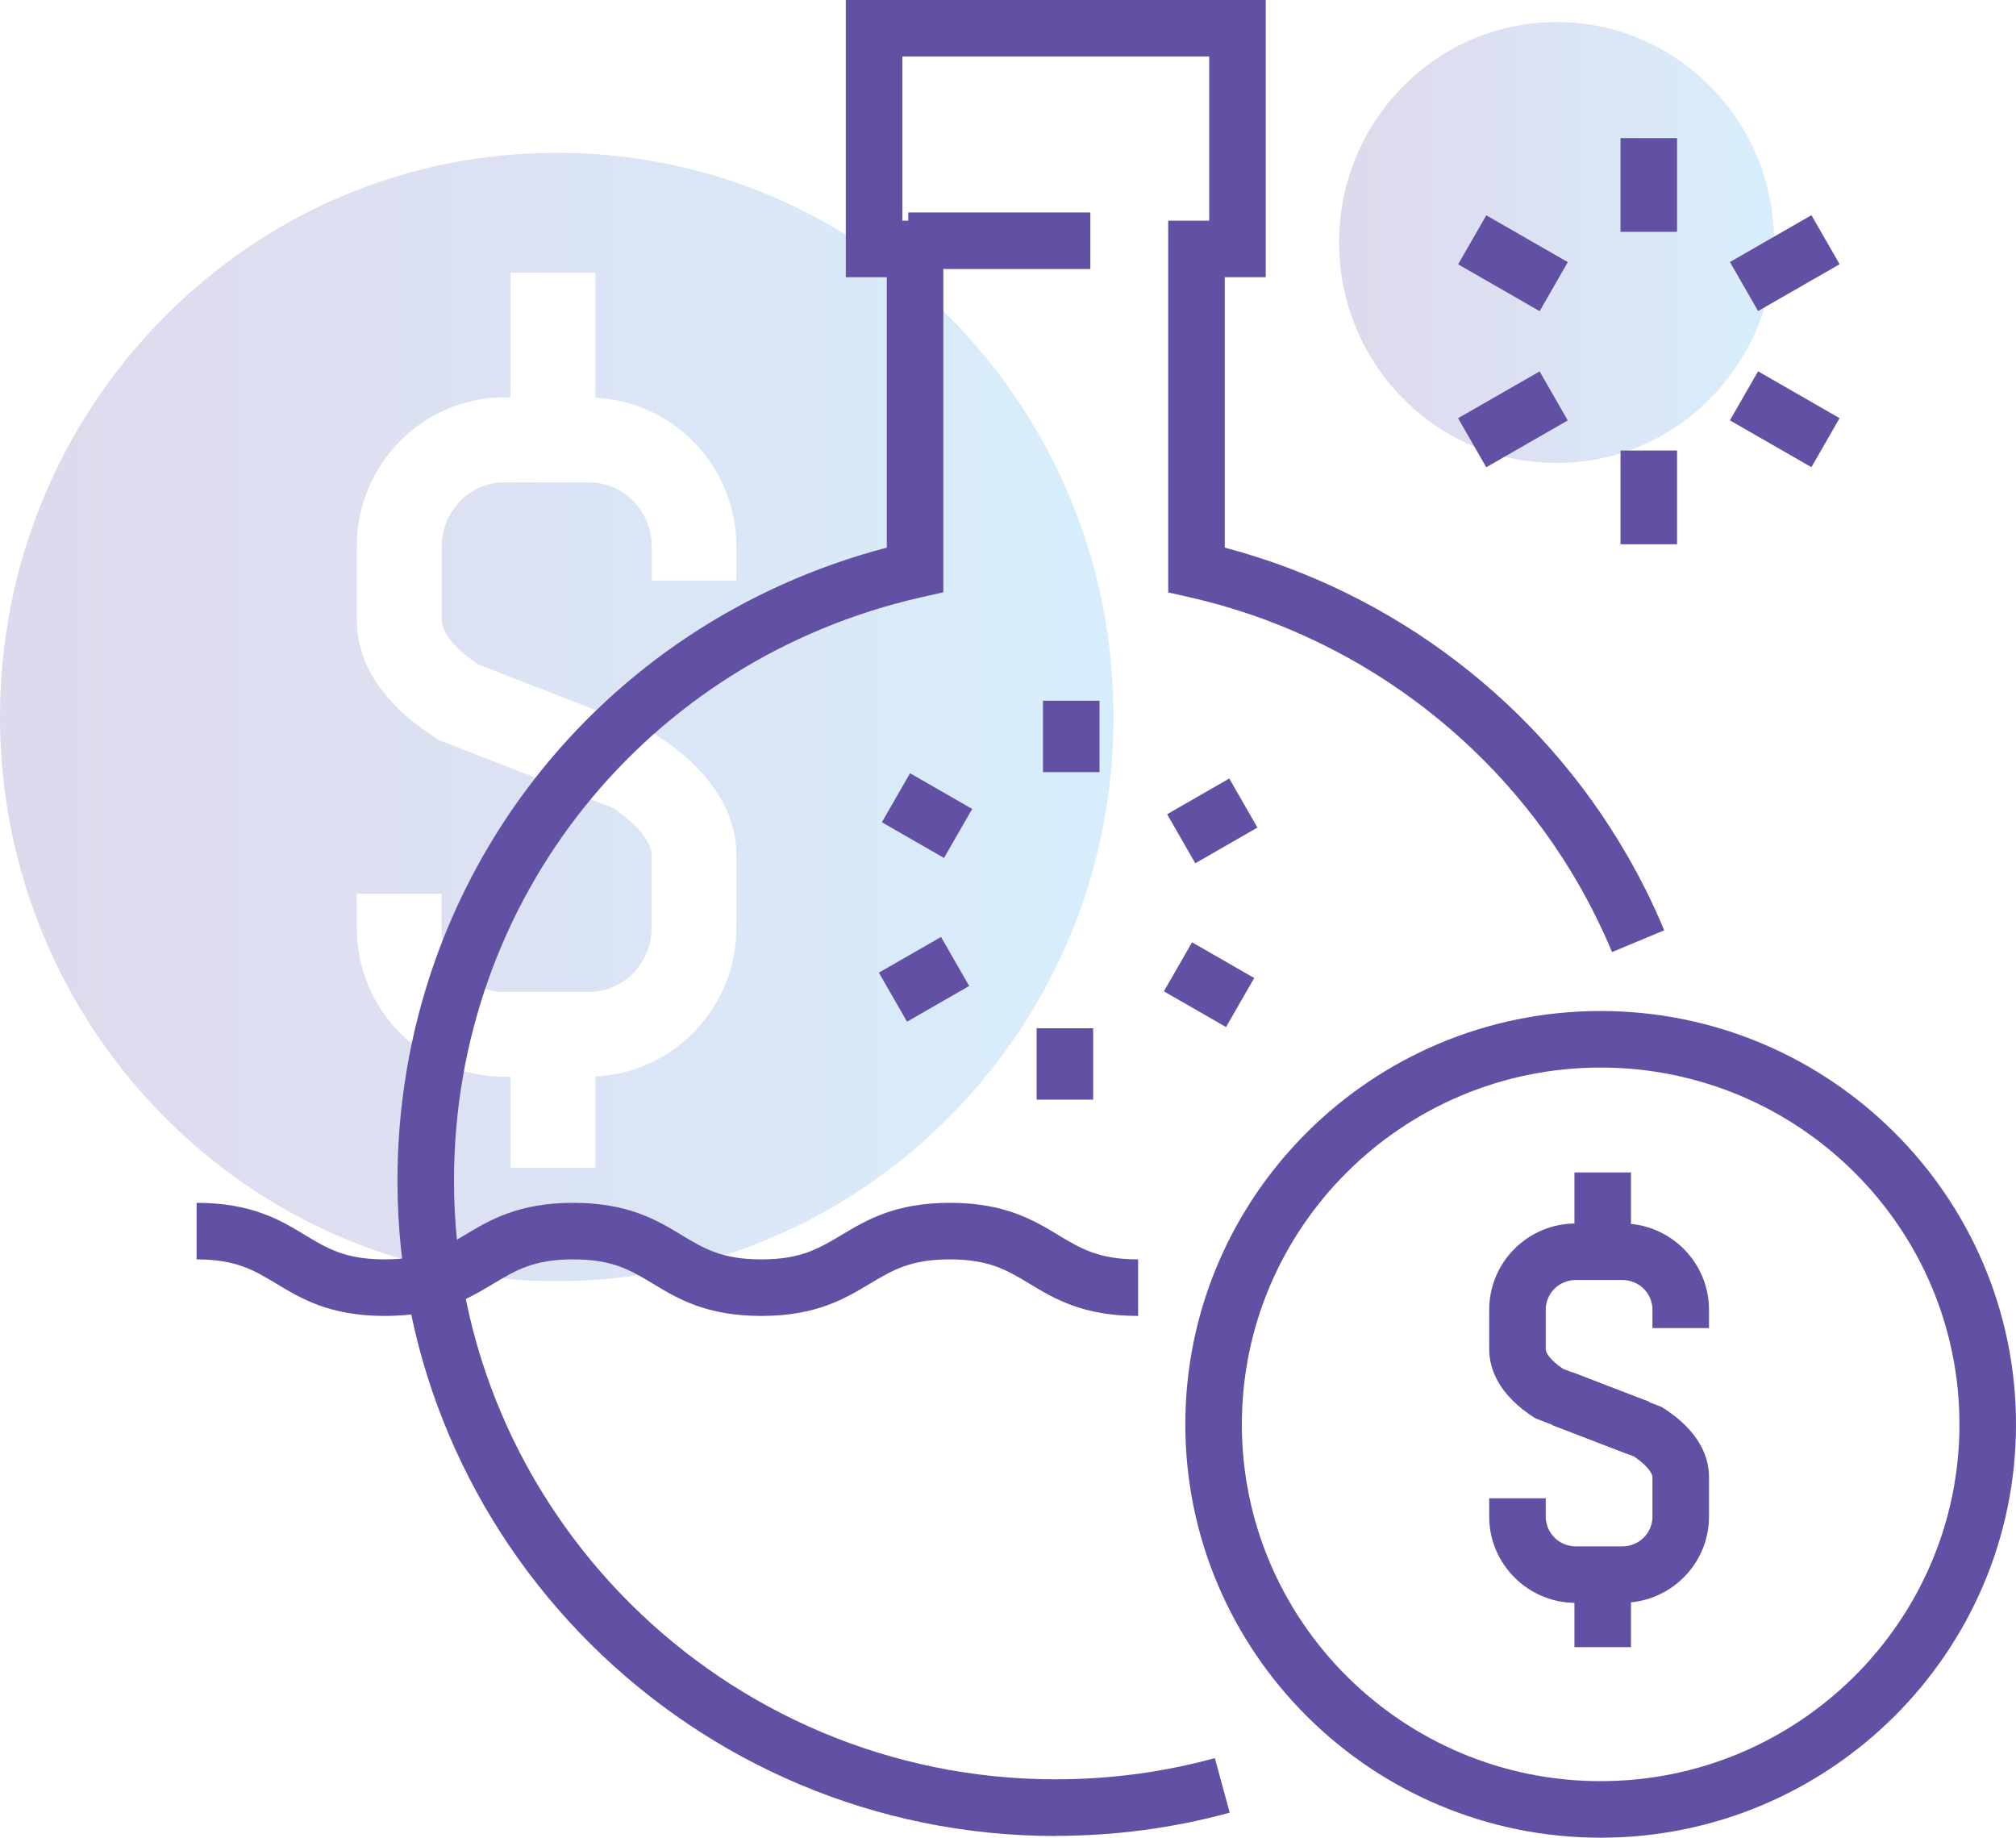 <svg xmlns="http://www.w3.org/2000/svg" xmlns:xlink="http://www.w3.org/1999/xlink" viewBox="0 0 142.63 130"><defs><style>.cls-1{fill:url(#linear-gradient-2);}.cls-1,.cls-2{mix-blend-mode:screen;opacity:.21;}.cls-1,.cls-2,.cls-3{stroke-width:0px;}.cls-2{fill:url(#linear-gradient);}.cls-4{isolation:isolate;}.cls-3{fill:#6150a4;}</style><linearGradient id="linear-gradient" x1="0" y1="50.72" x2="78.79" y2="50.72" gradientUnits="userSpaceOnUse"><stop offset="0" stop-color="#664ca7"></stop><stop offset=".96" stop-color="#49aced"></stop></linearGradient><linearGradient id="linear-gradient-2" x1="94.74" y1="17.16" x2="125.52" y2="17.16" xlink:href="#linear-gradient"></linearGradient></defs><g class="cls-4"><g id="Layer_1"><path class="cls-2" d="m67.23,22.5c-7.45-7.54-17.34-11.7-27.85-11.69-10.53,0-20.44,4.17-27.89,11.75C4.08,30.1,0,40.12,0,50.73c0,22,17.68,39.92,39.4,39.9,10.54,0,20.45-4.18,27.9-11.76,7.41-7.55,11.49-17.55,11.48-28.16,0-10.65-4.1-20.67-11.55-28.22Zm-15.12,18.57h-6v-2.4c0-2.51-1.99-4.55-4.44-4.55h-5.98c-2.45,0-4.44,2.04-4.44,4.55v5.14c0,1.24,1.53,2.48,2.59,3.2l1.19.46h0s2.39.93,2.39.93l7.46,2.89v.02s1.25.49,1.25.49l.25.16c3.74,2.4,5.72,5.35,5.72,8.53v5.14c0,5.65-4.44,10.27-9.98,10.52v6.47h-6v-6.45h-.44c-5.76,0-10.44-4.73-10.44-10.54v-2.4h6v2.4c0,2.5,1.99,4.54,4.44,4.54h5.98c2.45,0,4.44-2.04,4.44-4.54v-5.14c0-.93-1.04-2.19-2.72-3.33l-8.53-3.33-3.77-1.46-.26-.17c-3.71-2.39-5.58-5.22-5.58-8.4v-5.14c0-5.82,4.69-10.55,10.44-10.55h.44v-8.82h6v8.85c5.54.25,9.98,4.87,9.98,10.53v2.4Z"></path><path class="cls-1" d="m121.01,6.13c-2.91-2.95-6.78-4.57-10.88-4.57-4.12,0-7.99,1.63-10.9,4.59-2.9,2.95-4.49,6.86-4.49,11.01,0,8.6,6.91,15.6,15.39,15.59,4.12,0,7.99-1.63,10.9-4.6,2.9-2.95,4.49-6.86,4.49-11,0-4.16-1.6-8.08-4.51-11.03Z"></path><path class="cls-3" d="m74.69,129.88c-25.68,0-46.57-20.79-46.57-46.35,0-21.23,14.15-39.42,34.62-44.79v-19.13h-2.9V0h29.71v19.61h-2.9v19.13c11.97,3.16,22.29,11.03,28.48,21.79.98,1.69,1.86,3.47,2.61,5.28l-3.69,1.54c-.69-1.65-1.49-3.27-2.38-4.82-5.91-10.26-15.92-17.64-27.46-20.27l-1.56-.35V15.61h2.9V4h-21.71v11.61h2.9v26.29l-1.56.35c-19.47,4.42-33.06,21.39-33.06,41.27,0,23.35,19.1,42.35,42.57,42.35,3.83,0,7.62-.5,11.26-1.5l1.05,3.86c-3.99,1.09-8.13,1.64-12.31,1.64Z"></path><rect class="cls-3" x="64.26" y="15.03" width="12.88" height="4"></rect><rect class="cls-3" x="73.79" y="49.57" width="4" height="5.05"></rect><rect class="cls-3" x="63.59" y="55.16" width="4" height="5.07" transform="translate(-17.12 85.81) rotate(-60.11)"></rect><rect class="cls-3" x="62.84" y="67.28" width="5.07" height="4" transform="translate(-25.82 41.76) rotate(-29.87)"></rect><rect class="cls-3" x="73.34" y="72.74" width="4" height="5.05"></rect><rect class="cls-3" x="83.54" y="67.13" width="4" height="5.07" transform="translate(-17.48 109.12) rotate(-60.12)"></rect><rect class="cls-3" x="83.23" y="56.08" width="5.07" height="4" transform="translate(-17.53 50.42) rotate(-29.87)"></rect><path class="cls-3" d="m113.24,130c-16.2,0-29.38-13.12-29.38-29.24s13.18-29.24,29.38-29.24,29.39,13.12,29.39,29.24-13.18,29.24-29.39,29.24Zm0-54.48c-14,0-25.38,11.32-25.38,25.24s11.39,25.24,25.38,25.24,25.39-11.32,25.39-25.24-11.39-25.24-25.39-25.24Z"></path><path class="cls-3" d="m115.26,102.9l-6.64-2.57c-2.69-1.7-3.26-3.6-3.26-4.89v-2.79c0-3.36,2.74-6.1,6.12-6.1h3.31c3.37,0,6.12,2.74,6.12,6.1v1.3h-4v-1.3c0-1.16-.95-2.1-2.12-2.1h-3.31c-1.17,0-2.12.94-2.12,2.1v2.79c0,.28.33.79,1.24,1.4l6.08,2.32-1.42,3.74Z"></path><path class="cls-3" d="m114.79,113.39h-3.31c-3.37,0-6.12-2.74-6.12-6.1v-1.3h4v1.3c0,1.16.95,2.1,2.12,2.1h3.31c1.17,0,2.12-.94,2.12-2.1v-2.79c0-.29-.41-.87-1.31-1.47l-5.79-2.22,1.43-3.74,6.34,2.47c2.76,1.74,3.33,3.65,3.33,4.95v2.79c0,3.36-2.74,6.1-6.12,6.1Z"></path><rect class="cls-3" x="111.39" y="82.94" width="4" height="6.12"></rect><rect class="cls-3" x="111.39" y="110.4" width="4" height="6.12"></rect><rect class="cls-3" x="114.65" y="9.77" width="4" height="6.63"></rect><rect class="cls-3" x="114.65" y="31.87" width="4" height="6.63"></rect><rect class="cls-3" x="105.03" y="15.29" width="4" height="6.65" transform="translate(37.58 102.15) rotate(-60.12)"></rect><rect class="cls-3" x="124.27" y="26.33" width="4" height="6.65" transform="translate(37.65 124.37) rotate(-60.12)"></rect><rect class="cls-3" x="103.71" y="27.66" width="6.65" height="4" transform="translate(-.55 57.25) rotate(-29.87)"></rect><rect class="cls-3" x="122.94" y="16.61" width="6.65" height="4" transform="translate(7.51 65.36) rotate(-29.87)"></rect><path class="cls-3" d="m80.51,93.09c-3.89,0-5.91-1.21-7.69-2.29-1.6-.96-2.86-1.71-5.63-1.71s-4.04.76-5.63,1.71c-1.79,1.07-3.81,2.29-7.69,2.29s-5.91-1.21-7.69-2.29c-1.59-.96-2.85-1.71-5.63-1.71s-4.04.76-5.63,1.71c-1.78,1.07-3.81,2.29-7.69,2.29s-5.91-1.21-7.69-2.29c-1.6-.96-2.86-1.71-5.63-1.71v-4c3.88,0,5.91,1.21,7.69,2.29,1.59.96,2.85,1.71,5.63,1.71s4.04-.76,5.63-1.71c1.78-1.07,3.81-2.29,7.69-2.29s5.91,1.21,7.69,2.29c1.59.96,2.85,1.71,5.63,1.71s4.04-.76,5.64-1.71c1.79-1.07,3.81-2.29,7.69-2.29s5.91,1.21,7.69,2.29c1.6.96,2.86,1.71,5.63,1.71v4Z"></path></g></g></svg>